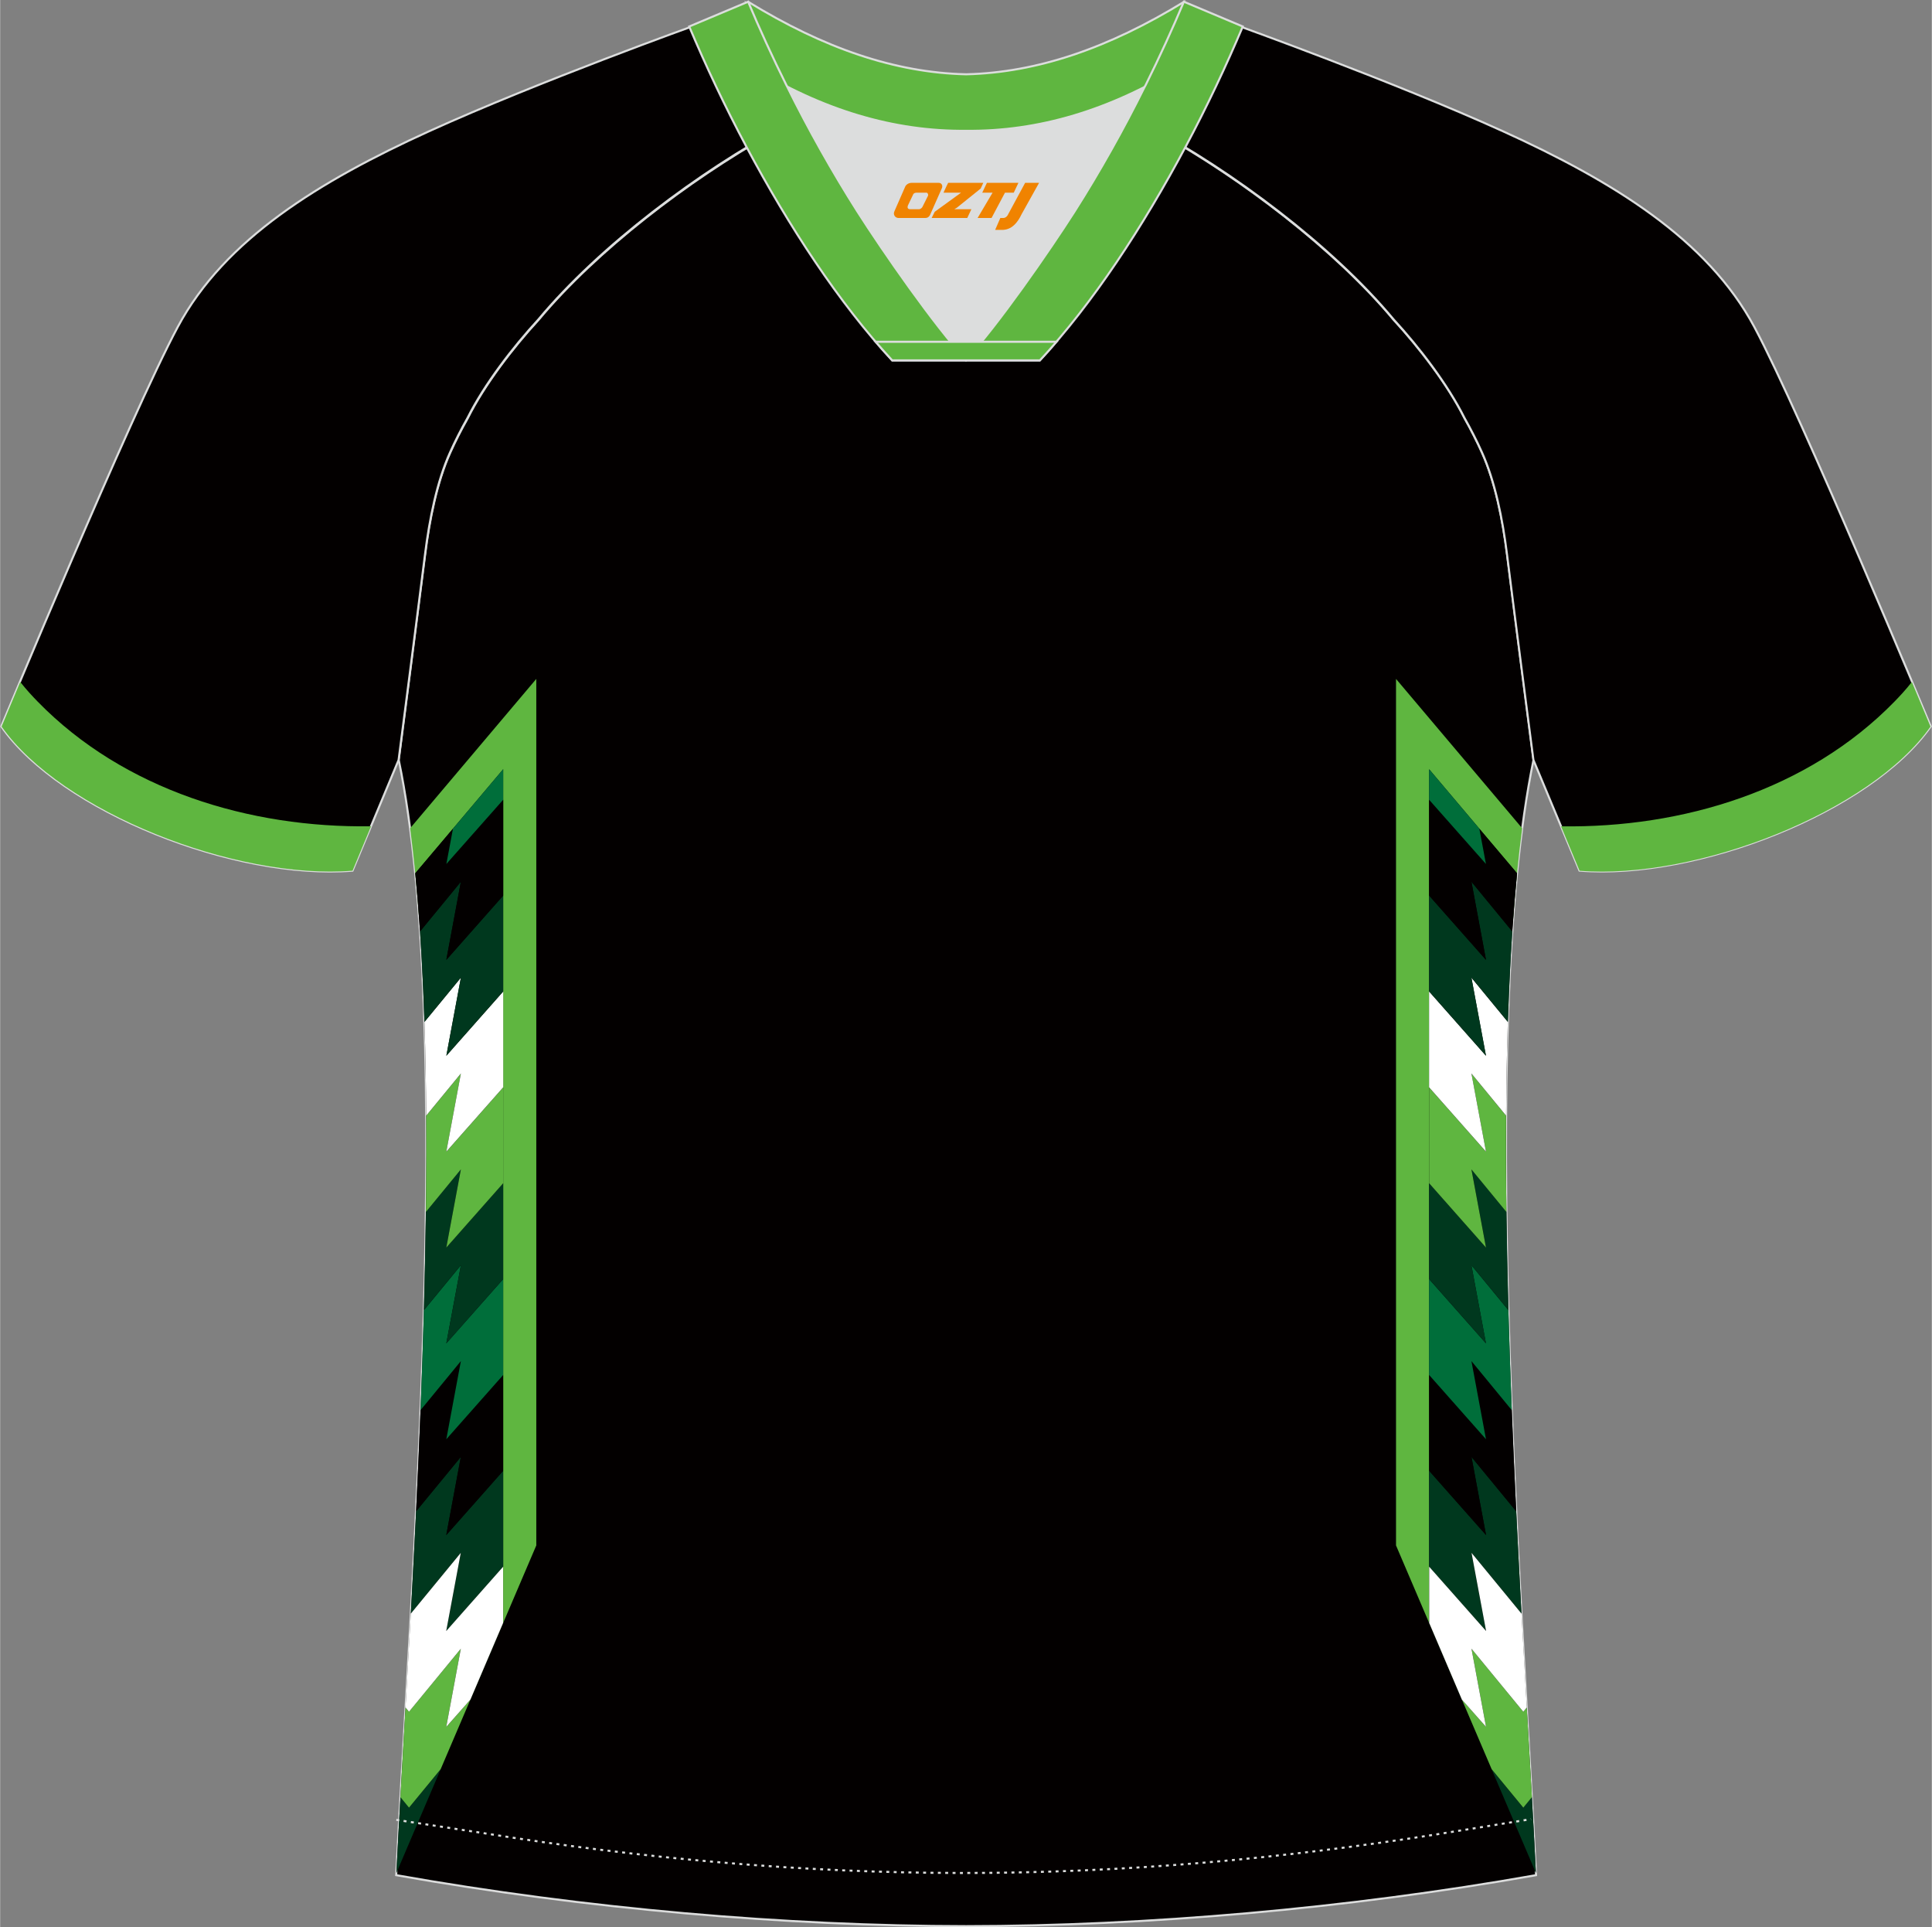 <?xml version="1.0" encoding="utf-8"?>
<!-- Generator: Adobe Illustrator 24.0.1, SVG Export Plug-In . SVG Version: 6.00 Build 0)  -->
<svg xmlns="http://www.w3.org/2000/svg" xmlns:xlink="http://www.w3.org/1999/xlink" version="1.1" id="图层_1" x="0px" y="0px" width="374px" height="373px" viewBox="0 0 373.95 373.01" enable-background="new 0 0 373.95 373.01" xml:space="preserve">
<rect x="0" y="0" width="373.95" height="373.01" fill="#808080" stroke="none"/>
<g id="图层_1_1_">
	
		<path fill-rule="evenodd" clip-rule="evenodd" fill="#030000" stroke="#DCDDDD" stroke-width="0.4" stroke-miterlimit="22.926" d="   M291.73,107.35c1.27,10.19,4.85,37.75,5.11,39.72c-10.87,52.6-2.19,162.32,0.49,215.86c-36.84,6.52-75.48,9.84-110.33,9.87   c-34.85-0.03-73.49-3.33-110.33-9.87c2.68-53.55,11.37-163.27,0.49-215.86c0.26-1.98,3.83-29.54,5.11-39.72   c0.85-6.79,2.31-14.08,4.84-19.69c1.01-2.26,2.15-4.48,3.4-6.7c3.26-6.52,8.78-13.68,13.7-19.03   c11.22-13.45,29.05-27.05,44.78-35.89c0.96-0.54-1.02-15.41-0.07-15.93c3.94,3.31,25.21,3.25,30.36,6.12l-2.65,0.68   c6.1,2.82,13,4.24,19.72,4.25c6.75-0.02-2.73-1.43,3.36-4.26l5.69-2.51c5.14-2.86,16.21-2.28,20.16-5.58   c0.73,0.39-1.96,16.43-1.22,16.86c15.89,8.83,34.07,22.62,45.44,36.25c4.93,5.36,10.46,12.51,13.71,19.03   c1.25,2.22,2.39,4.46,3.4,6.7C289.41,93.3,290.87,100.59,291.73,107.35z"/>
	<g>
		<g>
			<path fill-rule="evenodd" clip-rule="evenodd" fill="#5FB640" d="M103.79,148.88v150.23l-12.81,29.97V166.35l-6.93,8.2     l-2.92,3.46c-0.46-6.25-1.04-12.18-1.76-17.71l13.14-15.55l11.28-13.35V148.88z"/>
			<path fill-rule="evenodd" clip-rule="evenodd" fill="#030000" d="M97.38,148.88V314.1L76.7,362.49     c2.37-47.05,9.27-136.7,3.66-193.47L97.38,148.88z"/>
			<g>
				<g>
					<path fill-rule="evenodd" clip-rule="evenodd" fill="#00381E" d="M97.38,303.22l-11.02,12.45l2.82-15.13l-9.68,11.77       c0.35-6.43,0.69-13.05,1.02-19.8l8.66-10.53l-2.82,15.13l11.02-12.45C97.38,284.66,97.38,303.22,97.38,303.22z"/>
					<path fill-rule="evenodd" clip-rule="evenodd" fill="#030000" d="M97.38,284.66l-11.02,12.45l2.82-15.13l-8.66,10.53       c0.31-6.44,0.6-12.99,0.86-19.6l7.8-9.49l-2.82,15.13l11.02-12.45C97.38,266.1,97.38,284.66,97.38,284.66z"/>
				</g>
				<g>
					<path fill-rule="evenodd" clip-rule="evenodd" fill="#006E3A" d="M97.38,266.12l-11.01,12.44l2.82-15.13l-7.81,9.5       c0.25-6.42,0.47-12.89,0.65-19.35l7.17-8.71L86.37,260l11.01-12.44C97.38,247.56,97.38,266.12,97.38,266.12z"/>
					<path fill-rule="evenodd" clip-rule="evenodd" fill="#00381E" d="M97.38,247.56L86.37,260l2.82-15.13l-7.17,8.71       c0.17-6.37,0.31-12.73,0.39-19.03l6.78-8.24l-2.82,15.13L97.38,229C97.38,229,97.38,247.56,97.38,247.56z"/>
				</g>
				<g>
					<path fill-rule="evenodd" clip-rule="evenodd" fill="#5FB640" d="M97.38,229.01l-11.01,12.45l2.82-15.13l-6.77,8.24       c0.08-6.29,0.1-12.51,0.06-18.63l6.71-8.16l-2.82,15.13l11.01-12.45V229.01z"/>
					<path fill-rule="evenodd" clip-rule="evenodd" fill="#FFFFFF" d="M97.38,210.45L86.37,222.9l2.82-15.13l-6.71,8.16       c-0.04-6.18-0.15-12.24-0.34-18.14l7.06-8.58l-2.82,15.13l11.01-12.45v18.56H97.38z"/>
				</g>
				<path fill-rule="evenodd" clip-rule="evenodd" fill="#00381E" d="M77.49,347.81l1.67,2.03l0.01,0.01l0.01-0.01l6.11-7.43      l-8.58,20.08C76.93,357.97,77.2,353.05,77.49,347.81z"/>
				<g>
					<path fill-rule="evenodd" clip-rule="evenodd" fill="#5FB640" d="M85.28,342.41l-6.12,7.44l-0.01,0.01l-0.01-0.01l-1.66-2.02       c0.31-5.46,0.65-11.26,0.99-17.35l0.67,0.81l0.01,0.01l0.01-0.01l10.02-12.19l-2.82,15.13l4.67-5.27L85.28,342.41z"/>
					<path fill-rule="evenodd" clip-rule="evenodd" fill="#FFFFFF" d="M91.03,328.96l-4.67,5.27l2.82-15.13l-10.02,12.19l-0.01,0.01       l-0.01-0.01l-0.67-0.81c0.33-5.82,0.68-11.9,1.02-18.16l9.68-11.77l-2.82,15.13l11.02-12.45v10.87L91.03,328.96z"/>
				</g>
				<g>
					<path fill-rule="evenodd" clip-rule="evenodd" fill="#00381E" d="M97.38,191.89l-11.01,12.45l2.82-15.13l-7.06,8.58       c-0.2-6.04-0.48-11.9-0.85-17.52l7.91-9.62l-2.82,15.13l11.01-12.45C97.38,173.33,97.38,191.89,97.38,191.89z"/>
					<path fill-rule="evenodd" clip-rule="evenodd" fill="#030000" d="M97.38,173.34l-11.01,12.45l2.82-15.13l-7.91,9.62       c-0.26-3.87-0.57-7.63-0.92-11.26l7.29-8.62l-1.27,6.83l11.01-12.45v18.56H97.38z"/>
				</g>
				<polygon fill-rule="evenodd" clip-rule="evenodd" fill="#006E3A" points="97.38,154.79 86.38,167.22 87.66,160.38 97.38,148.88           "/>
			</g>
		</g>
		<g>
			<path fill-rule="evenodd" clip-rule="evenodd" fill="#5FB640" d="M270.22,148.88v150.23l12.81,29.97V166.35l6.93,8.2l2.92,3.46     c0.46-6.25,1.04-12.18,1.76-17.71l-13.14-15.55l-11.28-13.35V148.88z"/>
			<path fill-rule="evenodd" clip-rule="evenodd" fill="#030000" d="M276.63,148.88V314.1l20.68,48.39     c-2.37-47.04-9.27-136.69-3.66-193.47L276.63,148.88z"/>
			<g>
				<g>
					<path fill-rule="evenodd" clip-rule="evenodd" fill="#00381E" d="M276.63,303.22l11.02,12.45l-2.82-15.13l9.68,11.77       c-0.35-6.43-0.69-13.05-1.02-19.8l-8.66-10.53l2.82,15.13l-11.02-12.45V303.22z"/>
					<path fill-rule="evenodd" clip-rule="evenodd" fill="#030000" d="M276.63,284.66l11.02,12.45l-2.82-15.13l8.66,10.53       c-0.31-6.44-0.6-12.99-0.86-19.6l-7.8-9.49l2.82,15.13l-11.02-12.45L276.63,284.66L276.63,284.66z"/>
				</g>
				<g>
					<path fill-rule="evenodd" clip-rule="evenodd" fill="#006E3A" d="M276.63,266.12l11.01,12.44l-2.82-15.13l7.81,9.5       c-0.25-6.42-0.47-12.88-0.65-19.35l-7.17-8.71l2.82,15.13l-11.01-12.44v18.56H276.63z"/>
					<path fill-rule="evenodd" clip-rule="evenodd" fill="#00381E" d="M276.63,247.56L287.64,260l-2.82-15.13l7.17,8.71       c-0.17-6.37-0.31-12.73-0.39-19.03l-6.78-8.24l2.82,15.13L276.63,229V247.56z"/>
				</g>
				<g>
					<path fill-rule="evenodd" clip-rule="evenodd" fill="#5FB640" d="M276.63,229.01l11.01,12.45l-2.82-15.13l6.77,8.24       c-0.08-6.29-0.1-12.51-0.06-18.63l-6.71-8.16l2.82,15.13l-11.01-12.45V229.01z"/>
					<path fill-rule="evenodd" clip-rule="evenodd" fill="#FFFFFF" d="M276.63,210.45l11.01,12.45l-2.82-15.13l6.71,8.16       c0.04-6.18,0.15-12.24,0.34-18.14l-7.06-8.58l2.82,15.13l-11.01-12.45v18.56H276.63z"/>
				</g>
				<path fill-rule="evenodd" clip-rule="evenodd" fill="#00381E" d="M296.52,347.81l-1.67,2.03l-0.01,0.01l-0.01-0.01l-6.11-7.43      l8.58,20.08C297.08,357.97,296.81,353.05,296.52,347.81z"/>
				<g>
					<path fill-rule="evenodd" clip-rule="evenodd" fill="#5FB640" d="M288.73,342.41l6.12,7.44l0.01,0.01l0.01-0.01l1.66-2.02       c-0.31-5.46-0.65-11.26-0.99-17.35l-0.67,0.81l-0.01,0.01l-0.01-0.01l-10.02-12.19l2.82,15.13l-4.67-5.27L288.73,342.41z"/>
					<path fill-rule="evenodd" clip-rule="evenodd" fill="#FFFFFF" d="M282.98,328.96l4.67,5.27l-2.82-15.13l10.02,12.19l0.01,0.01       l0.01-0.01l0.67-0.81c-0.33-5.82-0.68-11.9-1.02-18.16l-9.68-11.77l2.82,15.13l-11.02-12.45v10.87L282.98,328.96z"/>
				</g>
				<g>
					<path fill-rule="evenodd" clip-rule="evenodd" fill="#00381E" d="M276.63,191.89l11.01,12.45l-2.82-15.13l7.06,8.58       c0.2-6.04,0.48-11.9,0.85-17.52l-7.91-9.62l2.82,15.13l-11.01-12.45V191.89z"/>
					<path fill-rule="evenodd" clip-rule="evenodd" fill="#030000" d="M276.63,173.34l11.01,12.45l-2.82-15.13l7.91,9.62       c0.26-3.87,0.57-7.63,0.92-11.26l-7.29-8.62l1.27,6.83l-11.01-12.45v18.56H276.63z"/>
				</g>
				<polygon fill-rule="evenodd" clip-rule="evenodd" fill="#006E3A" points="276.63,154.79 287.63,167.22 286.35,160.38       276.63,148.88     "/>
			</g>
		</g>
	</g>
	
		<path fill-rule="evenodd" clip-rule="evenodd" fill="#030000" stroke="#DCDDDD" stroke-width="0.4" stroke-miterlimit="22.926" d="   M222.11,24.35c7.07-5.95,12.47-12.56,17-19.56c0,0,30.65,11,51.82,20.62c21.17,9.62,39.57,20.89,48.66,37.88   c9.09,16.98,34.14,77.29,34.14,77.29c-11.57,16.48-45.3,29.75-67.99,27.92l-8.92-21.41c0,0-3.8-29.27-5.12-39.84   c-0.84-6.79-2.31-14.08-4.84-19.69c-1.01-2.26-2.15-4.48-3.4-6.7c-3.26-6.52-8.78-13.68-13.7-19.03   C257.86,47.53,238.49,33.1,222.11,24.35z"/>
	
		<path fill-rule="evenodd" clip-rule="evenodd" fill="#030000" stroke="#DCDDDD" stroke-width="0.4" stroke-miterlimit="22.926" d="   M151.84,24.35c-7.08-5.95-12.47-12.56-17-19.56c0,0-30.65,11-51.82,20.62C61.85,35.04,43.45,46.3,34.37,63.3   c-9.09,16.98-34.15,77.29-34.15,77.29c11.57,16.48,45.29,29.75,67.99,27.92l8.92-21.41c0,0,3.8-29.27,5.12-39.84   c0.85-6.79,2.31-14.08,4.84-19.69c1.01-2.26,2.15-4.48,3.4-6.7c3.26-6.52,8.78-13.68,13.7-19.03   C116.1,47.53,135.47,33.1,151.84,24.35z"/>
	<path fill="none" stroke="#DCDDDD" stroke-width="0.4" stroke-miterlimit="22.926" stroke-dasharray="0.57,0.855" d="   M76.69,352.22c1.31,0.21,15.15,2.3,16.46,2.51c30.92,4.96,62,7.78,93.37,7.78c30.87,0,61.47-2.73,91.89-7.53   c1.8-0.28,16.14-2.59,17.94-2.89"/>
	
		<path fill-rule="evenodd" clip-rule="evenodd" fill="#5FB640" stroke="#DCDDDD" stroke-width="0.4" stroke-miterlimit="22.926" d="   M145.48,12.89c13.7,8.45,27.56,12.58,41.54,12.43c14,0.15,27.84-3.98,41.54-12.43c1.75-6.96,0.68-12.57,0.68-12.57   C214.6,9.29,200.79,14.05,187,14.38c-13.78-0.31-27.6-5.07-42.24-14.06C144.79,0.32,143.72,5.93,145.48,12.89z"/>
	<path fill-rule="evenodd" clip-rule="evenodd" fill="#DCDDDD" d="M218.22,18.45c-10.33,4.7-20.71,6.99-31.2,6.88   c-10.48,0.11-20.87-2.18-31.2-6.88c-1.16-0.53-2.32-1.09-3.48-1.68c4.1,8.25,8.7,16.47,13.61,24.19   c4.88,7.69,14.81,21.99,21.06,28.74l-0.04,0.06c6.25-6.76,16.17-21.07,21.06-28.74c4.91-7.73,9.52-15.95,13.61-24.19l0.02-0.04   C220.53,17.36,219.38,17.92,218.22,18.45z"/>
	
		<path fill-rule="evenodd" clip-rule="evenodd" fill="#5FB640" stroke="#DCDDDD" stroke-width="0.4" stroke-miterlimit="22.926" d="   M152.17,16.41c-2.68-5.4-5.16-10.82-7.37-16.08l-11.41,4.8c3.21,7.6,6.93,15.51,11.07,23.27c8.23,15.45,18.01,30.36,28.24,41.36   h14.29l0.04-0.06c-6.25-6.76-16.17-21.07-21.06-28.74c-4.91-7.73-9.52-15.95-13.61-24.19C152.29,16.64,152.23,16.52,152.17,16.41z"/>
	
		<path fill-rule="evenodd" clip-rule="evenodd" fill="#5FB640" stroke="#DCDDDD" stroke-width="0.4" stroke-miterlimit="22.926" d="   M221.78,16.41c2.68-5.4,5.16-10.82,7.37-16.08l11.41,4.8c-3.21,7.6-6.93,15.51-11.07,23.27c-8.23,15.45-18,30.36-28.24,41.36h-14.3   l-0.04-0.06c6.25-6.76,16.16-21.07,21.06-28.74c4.91-7.73,9.52-15.95,13.61-24.19C221.67,16.64,221.72,16.52,221.78,16.41z"/>
	
		<path fill-rule="evenodd" clip-rule="evenodd" fill="#5FB640" stroke="#DCDDDD" stroke-width="0.4" stroke-miterlimit="22.926" d="   M186.98,69.75h14.3c1.08-1.16,2.15-2.36,3.21-3.6H190.1h-0.09h-6.05h-14.48c1.07,1.24,2.14,2.44,3.21,3.6H186.98z"/>
	
	<path fill-rule="evenodd" clip-rule="evenodd" fill="#5FB640" d="M71.8,159.92l-3.58,8.6c-22.68,1.83-56.39-11.43-67.94-27.9   c0,0,1.09-2.63,3.61-8.63c1.31,1.65,2.37,2.77,3.39,3.82C23.99,152.93,48.33,160.28,71.8,159.92z"/>
	<path fill-rule="evenodd" clip-rule="evenodd" fill="#5FB640" d="M302.17,159.93l3.58,8.6c22.68,1.83,56.39-11.43,67.94-27.9   c0,0-1.09-2.63-3.61-8.63c-1.31,1.65-2.37,2.77-3.39,3.82C349.98,152.94,325.63,160.29,302.17,159.93z"/>
</g>
<g>
	<path fill="#F08300" d="M198.42,35.39l-3.4,6.3c-0.2,0.3-0.5,0.5-0.8,0.5h-0.6l-1,2.3h1.2c2,0.1,3.2-1.5,3.9-3L201.12,35.39h-2.5L198.42,35.39z"/>
	<polygon fill="#F08300" points="191.22,35.39 ,197.12,35.39 ,196.22,37.29 ,194.52,37.29 ,191.92,42.19 ,189.22,42.19 ,192.12,37.29 ,190.12,37.29 ,191.02,35.39"/>
	<polygon fill="#F08300" points="185.22,40.49 ,184.72,40.49 ,185.22,40.19 ,189.82,36.49 ,190.32,35.39 ,183.52,35.39 ,183.22,35.99 ,182.62,37.29 ,185.42,37.29 ,186.02,37.29 ,180.92,40.99    ,180.32,42.19 ,186.92,42.19 ,187.22,42.19 ,188.02,40.49"/>
	<path fill="#F08300" d="M181.72,35.39H176.42C175.92,35.39,175.42,35.69,175.22,36.09L173.12,40.89C172.82,41.49,173.22,42.19,173.92,42.19h5.2c0.4,0,0.7-0.2,0.9-0.6L182.32,36.39C182.52,35.89,182.22,35.39,181.72,35.39z M179.62,37.89L178.52,40.09C178.32,40.39,178.02,40.49,177.92,40.49l-1.8,0C175.92,40.49,175.52,40.39,175.72,39.79l1-2.1c0.1-0.3,0.4-0.4,0.7-0.4h1.9   C179.52,37.29,179.72,37.59,179.62,37.89z"/>
</g>
</svg>
